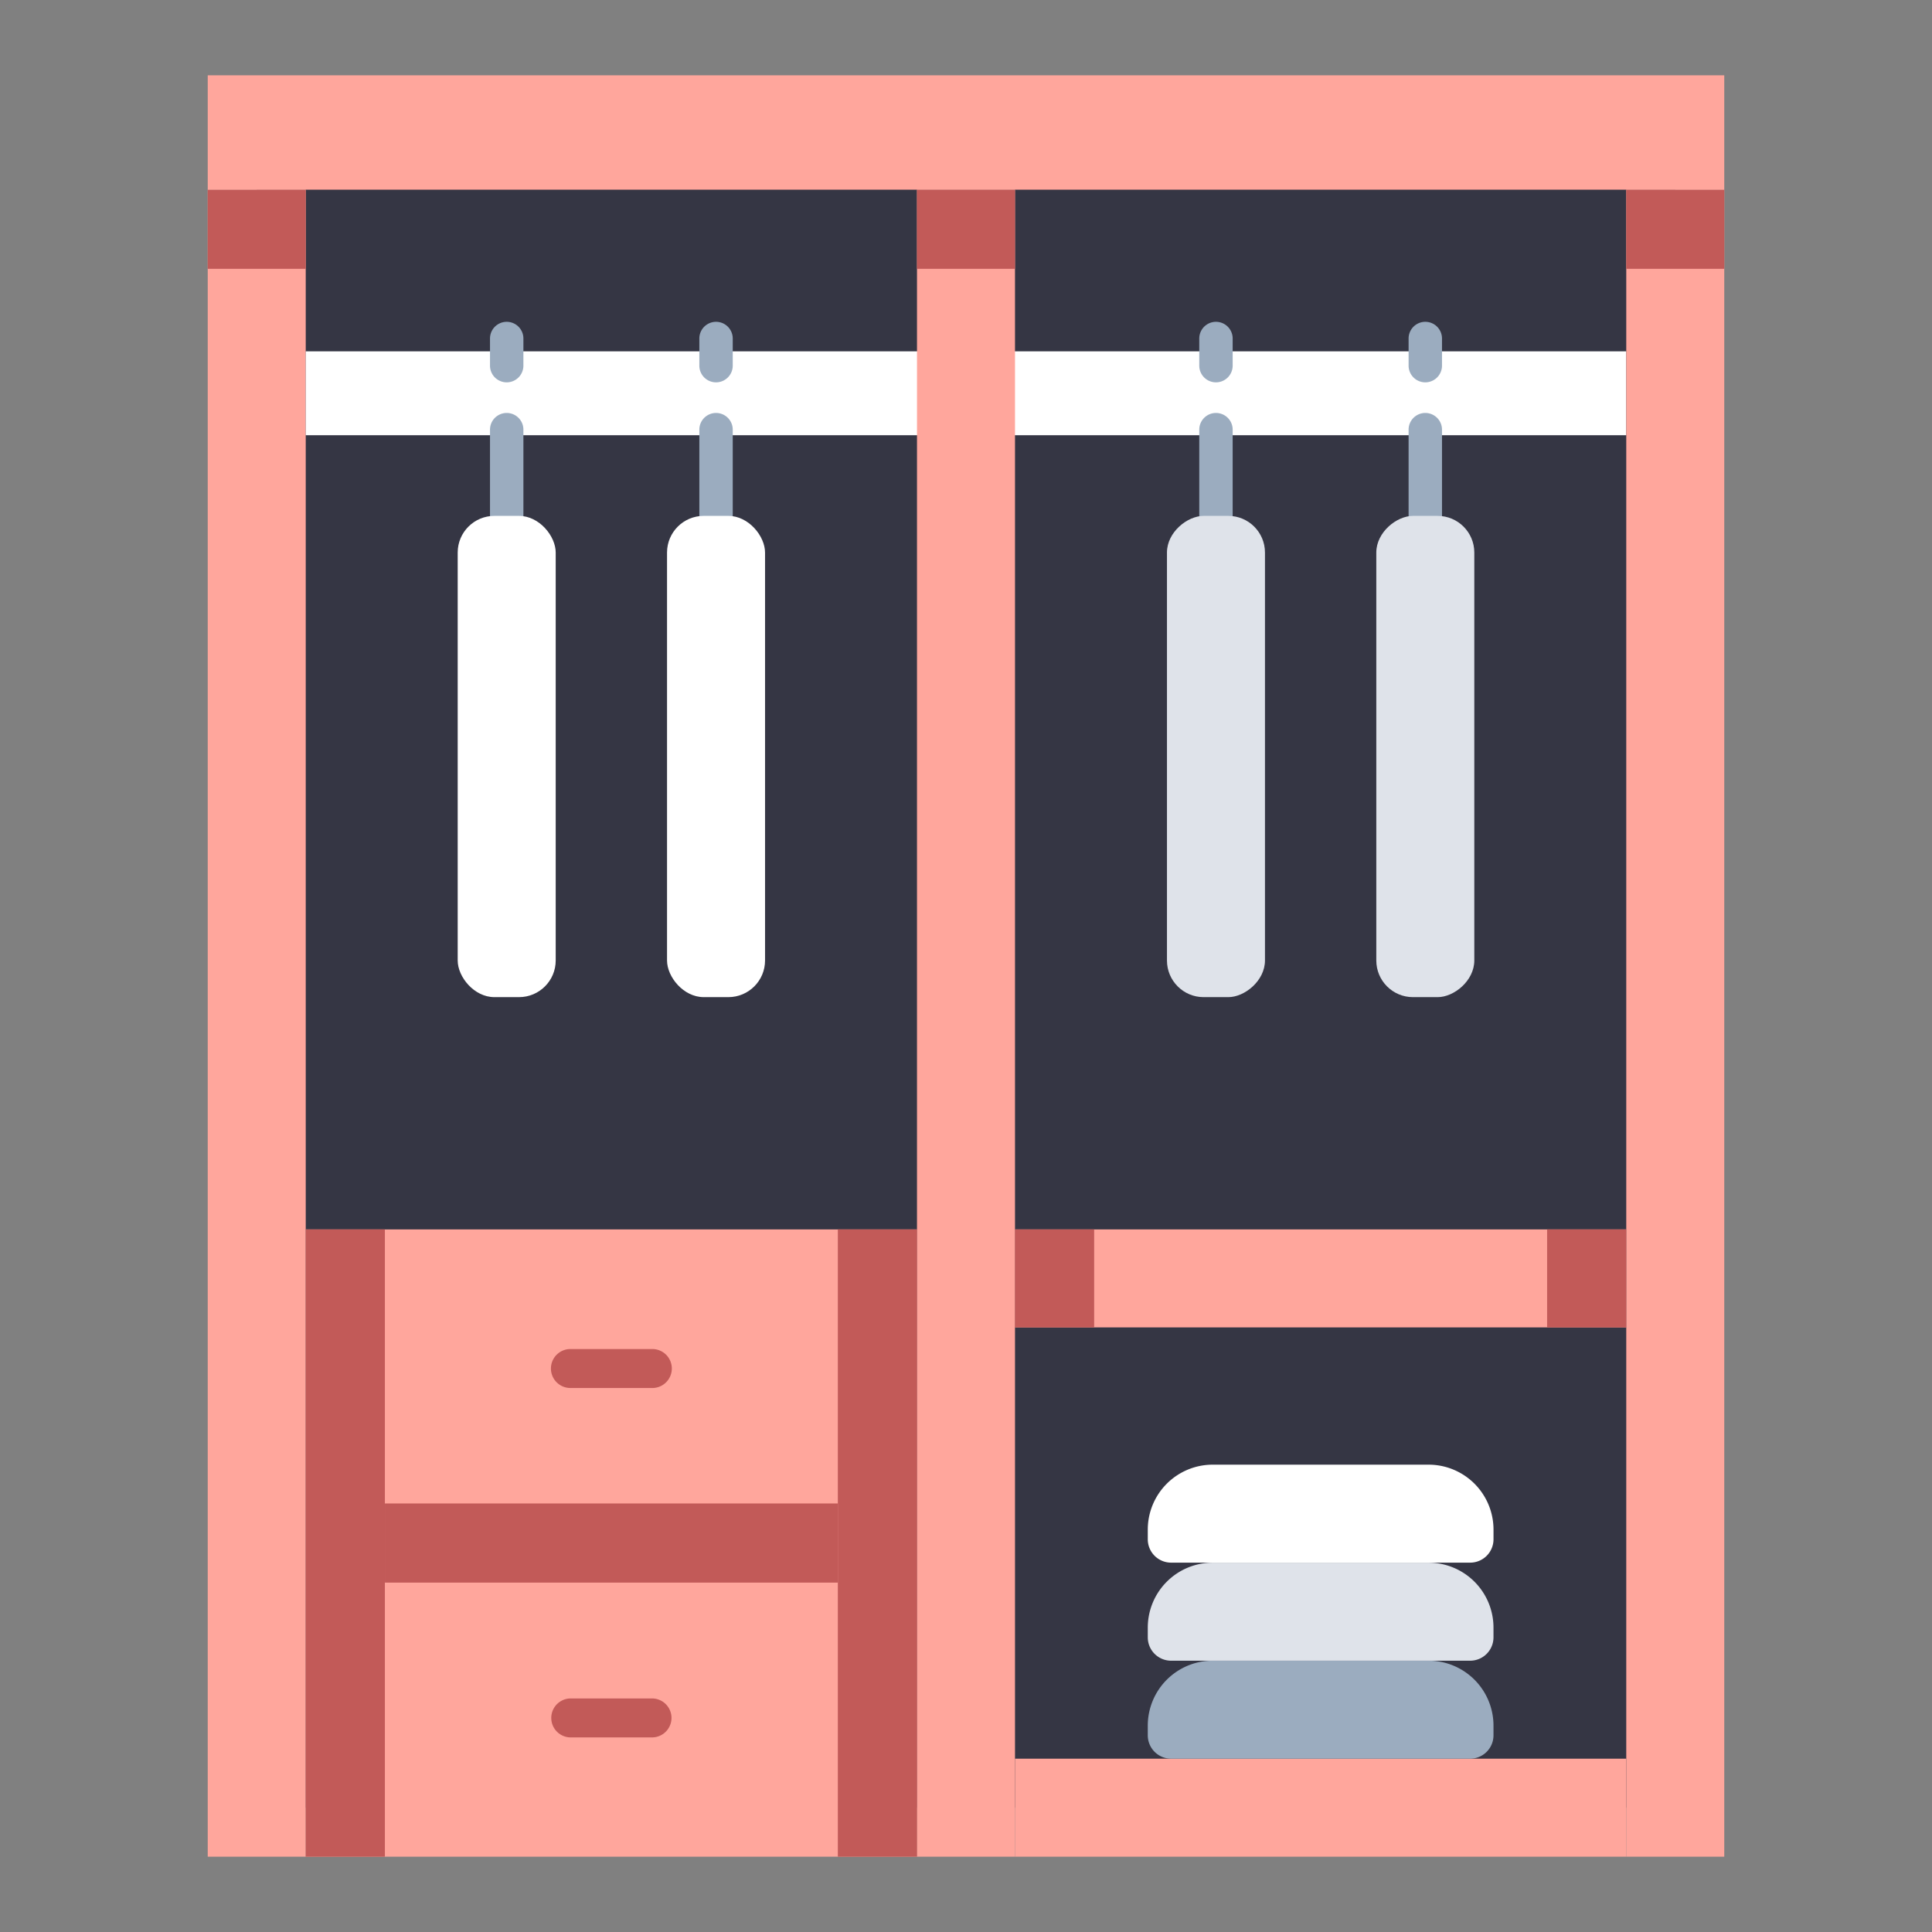 <svg xmlns="http://www.w3.org/2000/svg" id="flat" viewBox="0 0 340 340"><rect x="0" y="0" width="340" height="340" fill="#808080" stroke="none"/><title>18_wardrobe</title><rect x="45.181" y="23.316" width="249.638" height="294.807" style="fill:#353644"></rect><rect x="-101.503" y="171.439" width="293.368" height="17.248" transform="translate(225.244 134.882) rotate(90)" style="fill:#ffa69c"></rect><rect x="53.805" y="61.83" width="232.39" height="14.762" style="fill:#fff"></rect><rect x="23.316" y="171.439" width="293.368" height="17.248" transform="translate(350.063 10.063) rotate(90)" style="fill:#ffa69c"></rect><rect x="178.624" y="216.354" width="107.571" height="17.248" transform="translate(464.819 449.955) rotate(180)" style="fill:#ffa69c"></rect><rect x="178.624" y="309.499" width="107.571" height="17.248" transform="translate(464.819 636.247) rotate(180)" style="fill:#ffa69c"></rect><path d="M206.1,292.252h52.619a4.11,4.11,0,0,1,4.11,4.11v1.7A11.433,11.433,0,0,1,251.4,309.5H213.423a11.433,11.433,0,0,1-11.433-11.433v-1.7A4.11,4.11,0,0,1,206.1,292.252Z" transform="translate(464.819 601.751) rotate(-180)" style="fill:#9bacbf"></path><path d="M206.1,275h52.619a4.11,4.11,0,0,1,4.11,4.11v1.7A11.433,11.433,0,0,1,251.4,292.252H213.423a11.433,11.433,0,0,1-11.433-11.433v-1.7A4.11,4.11,0,0,1,206.1,275Z" transform="translate(464.819 567.256) rotate(180)" style="fill:#dfe3ea"></path><path d="M213.423,257.756H251.4a11.433,11.433,0,0,1,11.433,11.433v1.7a4.11,4.11,0,0,1-4.11,4.11H206.1a4.11,4.11,0,0,1-4.11-4.11v-1.7A11.433,11.433,0,0,1,213.423,257.756Z" style="fill:#fff"></path><rect x="148.135" y="171.439" width="293.368" height="17.248" transform="translate(474.882 -114.756) rotate(90)" style="fill:#ffa69c"></rect><rect x="53.805" y="216.354" width="107.571" height="110.393" style="fill:#ffa69c"></rect><path d="M114.742,244.265h-14.3a3.429,3.429,0,1,1,0-6.857h14.3a3.429,3.429,0,1,1,0,6.857Z" style="fill:#c25a58"></path><path d="M114.742,305.756h-14.3a3.429,3.429,0,0,1,0-6.858h14.3a3.429,3.429,0,1,1,0,6.858Z" style="fill:#c25a58"></path><path d="M89.171,95.686a2.939,2.939,0,0,1-2.939-2.939V75.613a2.939,2.939,0,0,1,5.878,0V92.747A2.939,2.939,0,0,1,89.171,95.686Z" style="fill:#9bacbf"></path><path d="M126.011,95.686a2.939,2.939,0,0,1-2.939-2.939V75.613a2.939,2.939,0,0,1,5.878,0V92.747A2.939,2.939,0,0,1,126.011,95.686Z" style="fill:#9bacbf"></path><path d="M213.99,95.686a2.939,2.939,0,0,1-2.939-2.939V75.613a2.939,2.939,0,1,1,5.878,0V92.747A2.939,2.939,0,0,1,213.99,95.686Z" style="fill:#9bacbf"></path><path d="M89.171,67.286a2.939,2.939,0,0,1-2.939-2.939V59.573a2.939,2.939,0,1,1,5.878,0v4.774A2.939,2.939,0,0,1,89.171,67.286Z" style="fill:#9bacbf"></path><path d="M126.011,67.286a2.939,2.939,0,0,1-2.939-2.939V59.573a2.939,2.939,0,1,1,5.878,0v4.774A2.939,2.939,0,0,1,126.011,67.286Z" style="fill:#9bacbf"></path><path d="M213.99,67.286a2.939,2.939,0,0,1-2.939-2.939V59.573a2.939,2.939,0,1,1,5.878,0v4.774A2.939,2.939,0,0,1,213.99,67.286Z" style="fill:#9bacbf"></path><path d="M250.829,67.286a2.939,2.939,0,0,1-2.939-2.939V59.573a2.939,2.939,0,1,1,5.878,0v4.774A2.939,2.939,0,0,1,250.829,67.286Z" style="fill:#9bacbf"></path><path d="M250.829,95.686a2.939,2.939,0,0,1-2.939-2.939V75.613a2.939,2.939,0,1,1,5.878,0V92.747A2.939,2.939,0,0,1,250.829,95.686Z" style="fill:#9bacbf"></path><rect x="286.195" y="33.379" width="17.248" height="13.928" style="fill:#c25a58"></rect><rect x="161.376" y="33.379" width="17.248" height="13.928" style="fill:#c25a58"></rect><rect x="36.557" y="33.379" width="17.248" height="13.928" style="fill:#c25a58"></rect><rect x="36.557" y="13.253" width="266.886" height="20.127" style="fill:#ffa69c"></rect><rect x="178.624" y="216.354" width="13.928" height="17.248" style="fill:#c25a58"></rect><rect x="272.267" y="216.354" width="13.928" height="17.248" style="fill:#c25a58"></rect><rect x="53.804" y="216.352" width="13.928" height="110.393" style="fill:#c25a58"></rect><rect x="147.448" y="216.352" width="13.928" height="110.393" style="fill:#c25a58"></rect><rect x="67.732" y="264.585" width="79.716" height="13.928" style="fill:#c25a58"></rect><rect x="80.547" y="90.787" width="17.248" height="84.692" rx="6.452" style="fill:#fff"></rect><rect x="117.387" y="90.787" width="17.248" height="84.692" rx="6.452" style="fill:#fff"></rect><rect x="171.644" y="124.509" width="84.692" height="17.248" rx="6.452" transform="translate(347.123 -80.856) rotate(90)" style="fill:#dfe3ea"></rect><rect x="208.484" y="124.509" width="84.692" height="17.248" rx="6.452" transform="translate(383.963 -117.696) rotate(90)" style="fill:#dfe3ea"></rect></svg>